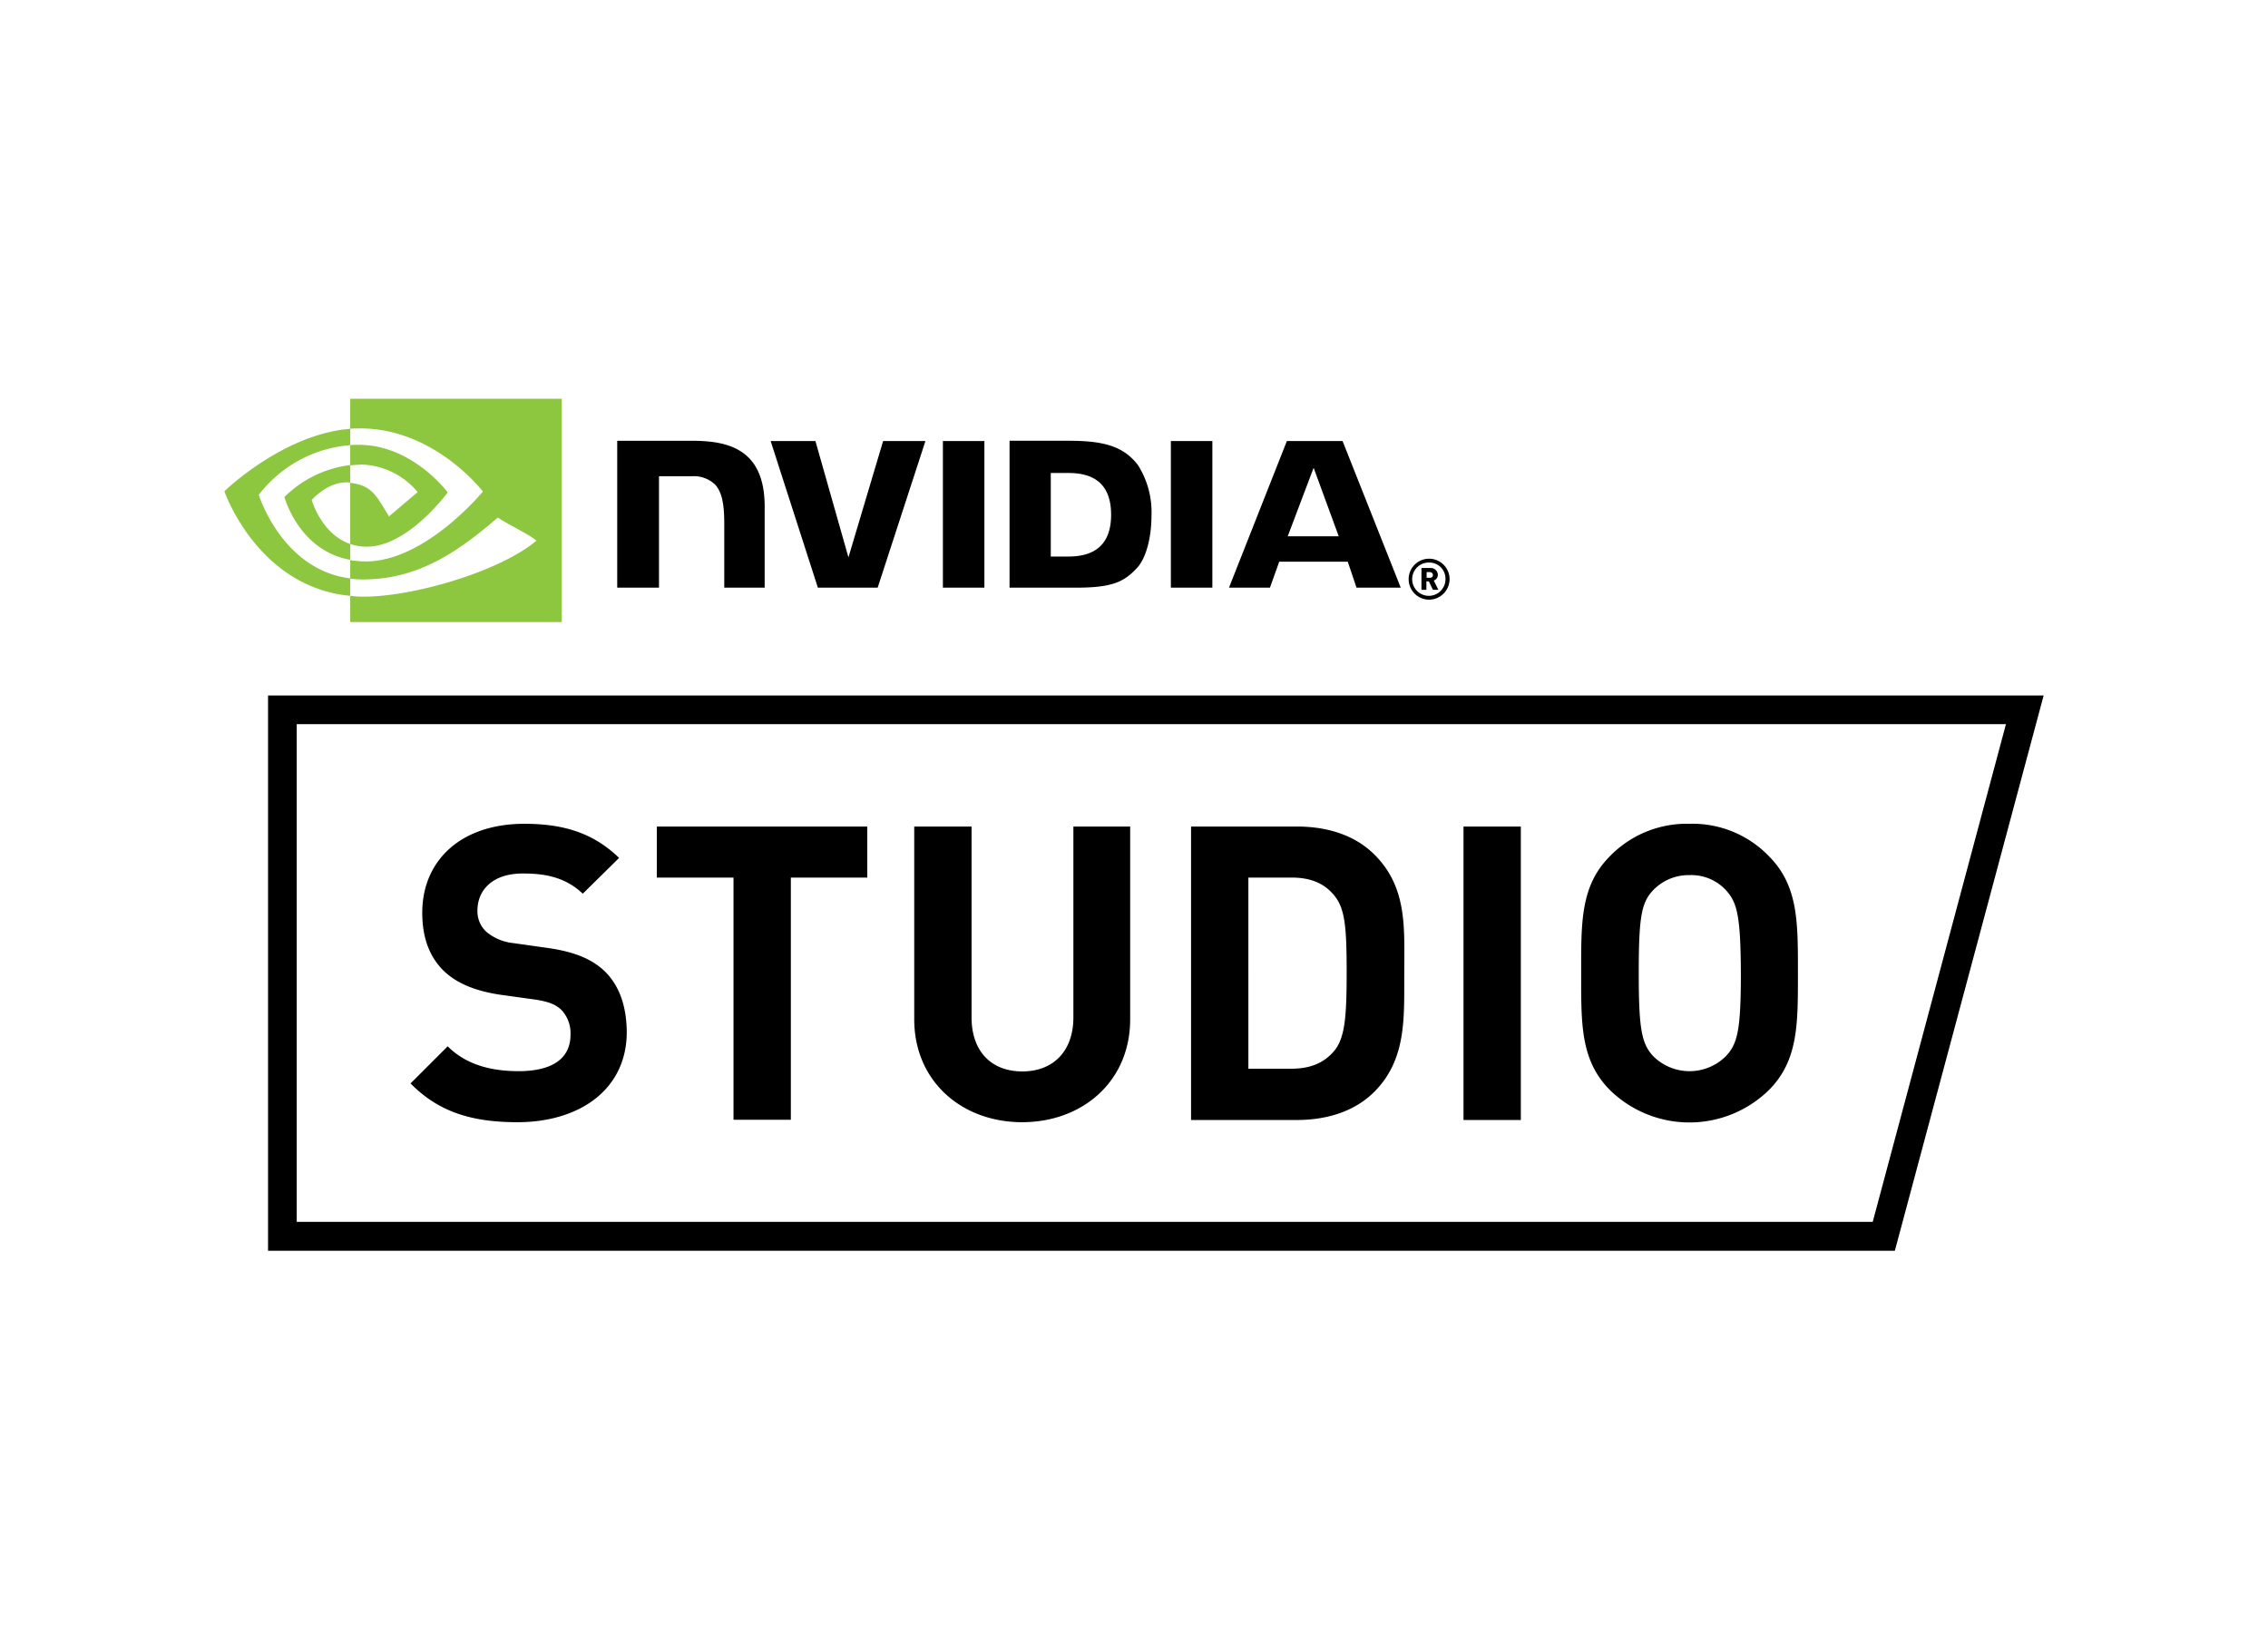 <svg xmlns="http://www.w3.org/2000/svg" xmlns:xlink="http://www.w3.org/1999/xlink" width="374" height="271" viewBox="0 0 374 271">
  <rect x="0" y="0" width="374" height="271" fill="#808080" stroke="none"/>
  <defs>
    <clipPath id="clip-path">
      <rect id="Rectangle_1" data-name="Rectangle 1" width="300" height="200" fill="#ff6c6c"/>
    </clipPath>
    <clipPath id="clip-SPONSOR_LEVEL_Logo">
      <rect width="374" height="271"/>
    </clipPath>
  </defs>
  <g id="SPONSOR_LEVEL_Logo" clip-path="url(#clip-SPONSOR_LEVEL_Logo)">
    <rect width="374" height="271" fill="#fff"/>
    <g id="Component_1_2" data-name="Component 1 – 2" transform="translate(37 36)">
      <g id="Mask_Group_1" data-name="Mask Group 1" clip-path="url(#clip-path)">
        <g id="NVIDIA_Studio_7_" transform="translate(-36.87 -7.075)">
          <path id="Studio_8_" d="M312.335,177.326H44.073V85.759h292.8Zm-3.646-4.772,21.969-82.068H48.8v82.068ZM85.219,156.122c-7.338,0-12.92-1.576-17.647-6.393l6.122-6.122c3.061,3.061,7.2,4.1,11.7,4.1,5.582,0,8.553-2.116,8.553-5.987a5.583,5.583,0,0,0-1.486-4.1c-.945-.9-2.026-1.351-4.277-1.711l-5.852-.81c-4.142-.63-7.2-1.891-9.364-4.007-2.3-2.3-3.466-5.447-3.466-9.5,0-8.643,6.393-14.676,16.837-14.676,6.663,0,11.48,1.621,15.621,5.627l-5.987,5.9c-3.061-2.926-6.708-3.331-9.9-3.331-5.042,0-7.473,2.791-7.473,6.122a4.627,4.627,0,0,0,1.441,3.466,8.185,8.185,0,0,0,4.5,1.891l5.717.81c4.412.63,7.2,1.846,9.229,3.736,2.566,2.431,3.736,5.987,3.736,10.264C103.136,150.855,95.3,156.122,85.219,156.122Zm45.063-40.336v39.931h-9.454V115.786h-12.65v-8.418h34.709v8.418Zm38.13,40.336c-9.9,0-17.782-6.708-17.782-16.972V107.368h9.454v31.468c0,5.582,3.241,8.914,8.373,8.914,5.087,0,8.418-3.331,8.418-8.914V107.368h9.364v31.783C186.239,149.415,178.361,156.122,168.412,156.122Zm58.073-5c-3.2,3.2-7.743,4.637-12.785,4.637H196.279V107.368h17.467c5.042,0,9.589,1.441,12.785,4.637,5.447,5.447,4.907,12.11,4.907,19.358C231.393,138.61,231.933,145.678,226.486,151.125Zm-6.573-32.368c-1.621-1.981-3.827-2.971-7.068-2.971h-7.113V147.3h7.113c3.241,0,5.447-1.035,7.068-2.971,1.756-2.161,2.026-5.627,2.026-12.965C221.939,123.98,221.669,120.918,219.913,118.757Zm21.294,36.96V107.368h9.454v48.394h-9.454Zm50.33-4.862a18.754,18.754,0,0,1-26.155,0c-4.907-4.907-4.772-10.939-4.772-19.313s-.135-14.406,4.772-19.313a17.69,17.69,0,0,1,13.1-5.312,17.49,17.49,0,0,1,13.055,5.312c4.907,4.907,4.817,10.939,4.817,19.313C296.354,139.871,296.444,145.948,291.537,150.855Zm-6.978-32.908a7.778,7.778,0,0,0-6.032-2.566,8.135,8.135,0,0,0-6.122,2.566c-1.846,2.026-2.3,4.277-2.3,13.6s.5,11.57,2.3,13.6a8.48,8.48,0,0,0,12.155,0c1.846-2.026,2.386-4.277,2.386-13.6C286.9,122.224,286.36,119.973,284.559,117.947Z"/>
          <g id="NVIDIA_Logo_6_">
            <path id="Eye_Mark_4_" d="M57.623,47.809V44.478a6.97,6.97,0,0,1,.99-.045c9.094-.27,15.081,7.833,15.081,7.833s-6.483,8.959-13.37,8.959a8.488,8.488,0,0,1-2.7-.45V50.69c3.556.45,4.232,1.981,6.393,5.537l4.727-4.007a12.547,12.547,0,0,0-9.274-4.547c-.63.045-1.26.09-1.846.135m0-10.984v4.952a7.294,7.294,0,0,1,.99-.045c12.65-.405,20.888,10.4,20.888,10.4S70.048,63.655,60.189,63.655a15.55,15.55,0,0,1-2.566-.225v3.061a16.174,16.174,0,0,0,2.116.135c9.184,0,15.8-4.682,22.239-10.219,1.08.855,5.447,2.926,6.348,3.827-6.122,5.132-20.348,9.229-28.451,9.229a18.324,18.324,0,0,1-2.251-.135v4.322H92.512V36.825Zm0,23.95v2.611c-8.508-1.531-10.849-10.354-10.849-10.354a18.62,18.62,0,0,1,10.849-5.267v2.881h0c-3.556-.405-6.348,2.881-6.348,2.881s1.576,5.627,6.348,7.248m-15.081-8.1a21.048,21.048,0,0,1,15.081-8.193v-2.7C46.5,42.677,36.87,52.086,36.87,52.086s5.447,15.8,20.753,17.242V66.447C46.369,65.051,42.542,52.671,42.542,52.671Z" fill="#8dc63f"/>
            <path id="XMLID_113_" d="M155.357,43.8V67.977H162.2V43.8Zm-53.706-.045v24.22h6.888V49.61H113.9a5.057,5.057,0,0,1,3.872,1.351c1.08,1.17,1.531,3.016,1.531,6.393V67.977h6.663V54.607c0-9.544-6.077-10.849-12.02-10.849h-12.29m64.691.045V67.977h11.074c5.9,0,7.833-.99,9.9-3.2,1.486-1.531,2.431-4.952,2.431-8.643a14.511,14.511,0,0,0-2.206-8.328c-2.521-3.376-6.167-4.052-11.615-4.052h-9.589Zm6.8,5.267h2.926c4.277,0,7.023,1.891,7.023,6.888,0,4.952-2.746,6.888-7.023,6.888h-2.926ZM145.5,43.8,139.781,62.98,134.334,43.8h-7.383l7.788,24.175H144.6L152.476,43.8Zm47.449,24.175h6.843V43.8h-6.843ZM212.08,43.8l-9.544,24.175h6.753l1.531-4.277h11.3l1.441,4.277h7.293L221.263,43.8Zm4.412,4.412,4.142,11.3h-8.418Zm19.043,21.744a3.376,3.376,0,1,1,3.376-3.376A3.4,3.4,0,0,1,235.534,69.958Zm0-6.122a2.746,2.746,0,1,0,2.7,2.746A2.664,2.664,0,0,0,235.534,63.836Zm.63,4.5-.675-1.4h-.405v1.4h-.81v-3.6h1.486a1.165,1.165,0,0,1,1.215,1.125.988.988,0,0,1-.675.945l.765,1.531Zm-.5-2.926h-.54v.945h.54a.463.463,0,0,0,.5-.45A.5.5,0,0,0,235.669,65.411Z"/>
          </g>
        </g>
      </g>
    </g>
  </g>
</svg>
